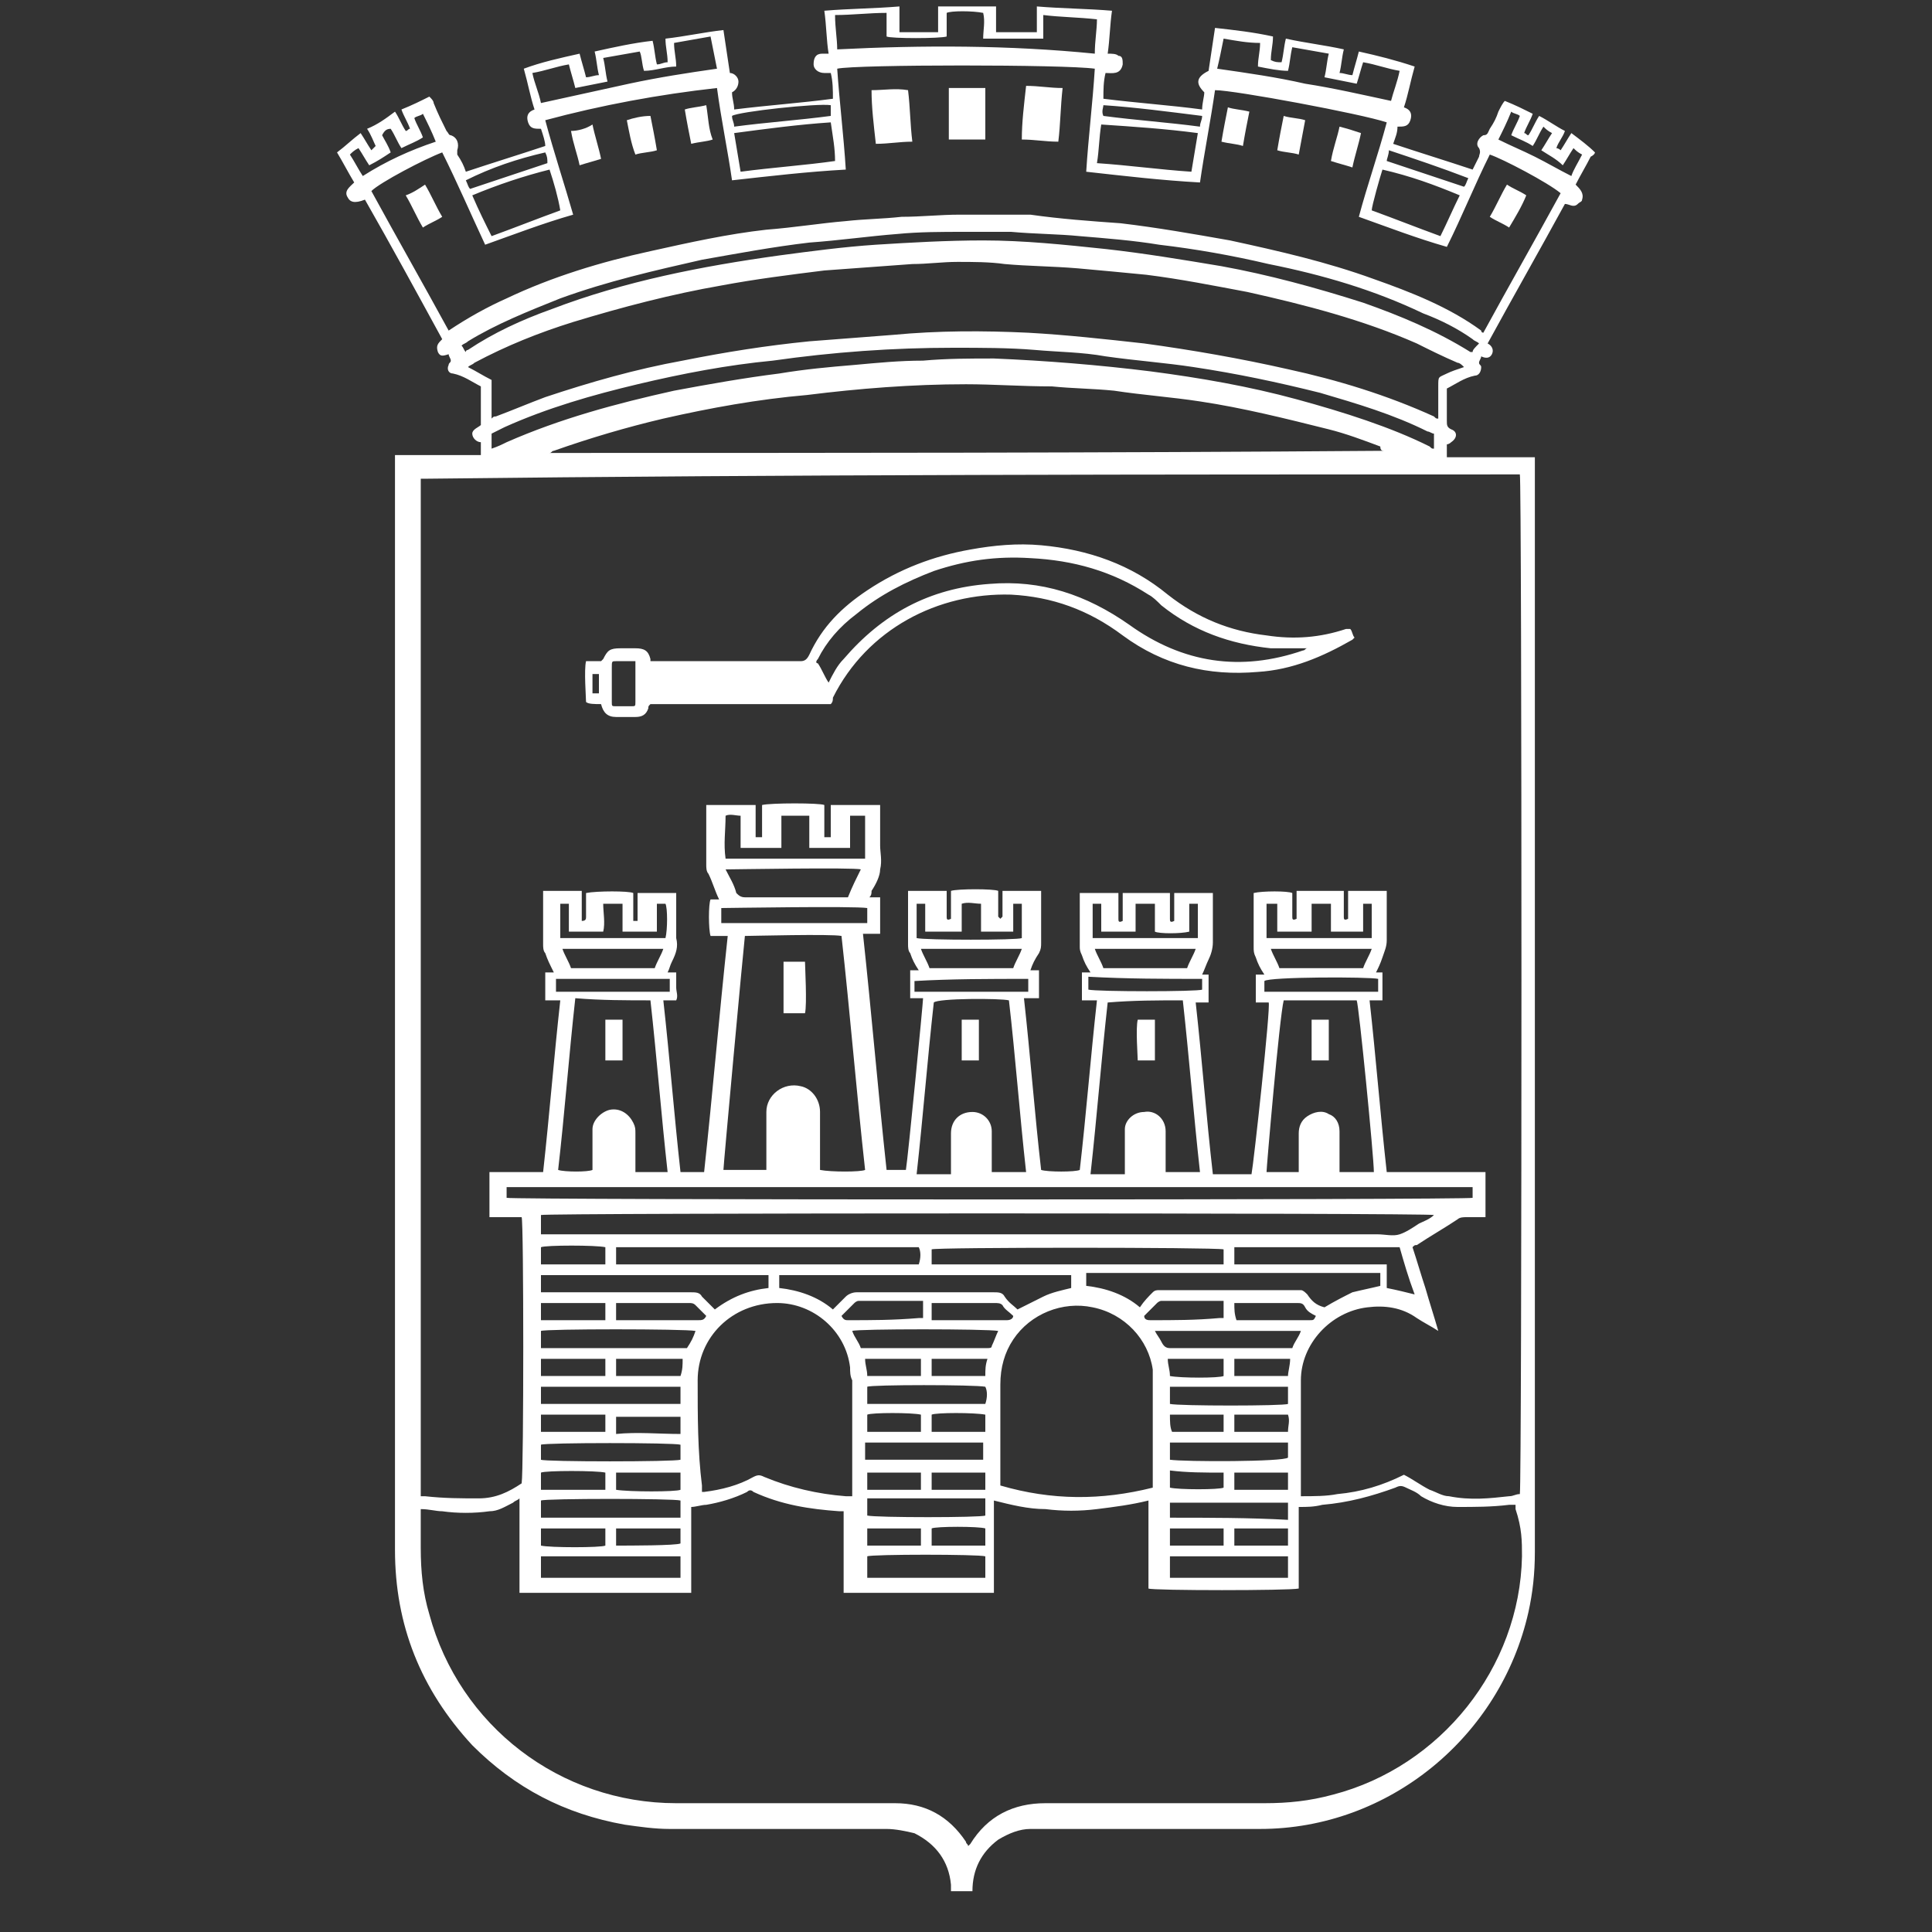 <?xml version="1.0" encoding="utf-8"?>
<!-- Generator: Adobe Illustrator 22.1.0, SVG Export Plug-In . SVG Version: 6.00 Build 0)  -->
<svg version="1.1" id="Layer_1" xmlns="http://www.w3.org/2000/svg" xmlns:xlink="http://www.w3.org/1999/xlink" x="0px" y="0px"
	 viewBox="0 0 90 90" style="enable-background:new 0 0 90 90;" xml:space="preserve">
<rect x="0" y="0" width="90" height="90" fill="#333333" stroke="none"/>
<style type="text/css">
	.st0{fill:#FFFFFF;}
</style>
<g>
	<path class="st0" d="M74.3,7.1c-0.3-0.3-0.7-0.6-1.1-0.9C73,6.5,72.9,6.7,72.7,7c-0.1-0.1-0.2-0.1-0.2-0.1c0.1-0.3,0.3-0.5,0.4-0.8
		c-0.4-0.2-0.8-0.5-1.2-0.7c-0.2,0.3-0.3,0.6-0.5,0.9c-0.1,0-0.1-0.1-0.2-0.1c0.1-0.3,0.3-0.6,0.4-0.9c-0.4-0.2-0.8-0.4-1.3-0.6
		C70,4.8,69.9,5,69.8,5.2c-0.1,0.3-0.2,0.5-0.4,0.8c-0.1,0.2-0.1,0.3-0.3,0.3c-0.2,0.1-0.4,0.4-0.2,0.6c0.1,0.2,0,0.3,0,0.4
		c-0.1,0.2-0.2,0.4-0.3,0.6c-1.2-0.4-2.5-0.8-3.7-1.2c0.1-0.3,0.2-0.5,0.2-0.8c0.3,0,0.5,0,0.6-0.3c0.1-0.3,0-0.5-0.3-0.6
		c0.2-0.6,0.3-1.2,0.5-1.9c-0.9-0.3-1.7-0.5-2.6-0.7c-0.1,0.4-0.2,0.7-0.3,1.1c-0.2,0-0.4-0.1-0.6-0.1c0.1-0.4,0.1-0.7,0.2-1.1
		c-0.9-0.2-1.8-0.3-2.7-0.5c-0.1,0.4-0.1,0.7-0.2,1.1c-0.2,0-0.3,0-0.5-0.1c0-0.4,0.1-0.7,0.1-1.1c-0.9-0.2-1.8-0.3-2.7-0.4
		c-0.1,0.7-0.2,1.3-0.3,2c-0.6,0.3-0.6,0.6-0.2,1c0,0.2-0.1,0.5-0.1,0.8c-1.5-0.2-3-0.3-4.6-0.5c0-0.4,0-0.8,0.1-1.2
		c0.3,0,0.7,0.1,0.8-0.4c0-0.2,0-0.4-0.2-0.4c-0.1-0.1-0.3-0.1-0.5-0.1c0.1-0.7,0.1-1.3,0.2-2c-1.2-0.1-2.3-0.1-3.5-0.2
		c0,0.4,0,0.8,0,1.2c-0.6,0-1.2,0-1.9,0c0-0.4,0-0.8,0-1.2c-0.9,0-1.8,0-2.7,0c0,0.3,0,0.6,0,0.8c0,0.1,0,0.2,0,0.4
		c-0.6,0-1.2,0-1.8,0c0-0.4,0-0.8,0-1.2c-1.2,0.1-2.3,0.1-3.5,0.2c0.1,0.7,0.1,1.4,0.2,2c-0.1,0-0.2,0-0.3,0c-0.3,0-0.4,0.2-0.4,0.5
		c0,0.2,0.2,0.4,0.5,0.4c0.1,0,0.2,0,0.3,0c0.1,0.4,0.1,0.8,0.1,1.2c-1.5,0.2-3,0.3-4.6,0.5c0-0.3-0.1-0.5-0.1-0.8
		c0.2-0.1,0.3-0.3,0.3-0.5c0-0.2-0.2-0.4-0.4-0.4c-0.1-0.7-0.2-1.3-0.3-2c-0.9,0.1-1.8,0.3-2.7,0.4c0,0.4,0.1,0.7,0.1,1.1
		c-0.2,0-0.3,0.1-0.5,0.1c-0.1-0.4-0.1-0.7-0.2-1.1c-0.9,0.1-1.8,0.3-2.7,0.5c0.1,0.4,0.1,0.7,0.2,1.1c-0.2,0-0.4,0.1-0.6,0.1
		c-0.1-0.4-0.2-0.7-0.3-1.1c-0.9,0.2-1.8,0.4-2.6,0.7c0.2,0.7,0.3,1.3,0.5,1.9c-0.3,0.1-0.4,0.3-0.3,0.6c0.1,0.3,0.3,0.3,0.6,0.3
		c0.1,0.3,0.2,0.6,0.2,0.8c-1.2,0.4-2.5,0.8-3.7,1.2c-0.1-0.3-0.2-0.5-0.4-0.8c0,0,0-0.1,0-0.2c0.1-0.3,0-0.6-0.3-0.7
		c-0.1,0-0.1-0.1-0.2-0.2c-0.2-0.4-0.4-0.8-0.6-1.3c0-0.1-0.1-0.2-0.2-0.3c-0.4,0.2-0.8,0.4-1.3,0.6c0.1,0.3,0.3,0.6,0.4,0.9
		c-0.1,0-0.1,0.1-0.2,0.1c-0.2-0.3-0.3-0.6-0.5-0.9C18,5.5,17.6,5.8,17.1,6c0.2,0.3,0.3,0.6,0.4,0.8c-0.1,0.1-0.1,0.1-0.2,0.2
		c-0.2-0.3-0.3-0.5-0.5-0.8c-0.4,0.3-0.7,0.6-1.1,0.9C16,7.6,16.2,8,16.5,8.5c-0.2,0.2-0.5,0.4-0.3,0.7c0.1,0.2,0.3,0.3,0.8,0.1
		c1.2,2.1,2.4,4.3,3.6,6.5c-0.2,0.2-0.3,0.3-0.2,0.6c0.1,0.2,0.2,0.2,0.5,0.1c0,0.1,0.1,0.2,0.1,0.3c0,0.1-0.1,0.1-0.1,0.2
		c-0.1,0.2,0,0.4,0.2,0.4c0.5,0.1,0.9,0.4,1.3,0.6c0,0.6,0,1.2,0,1.8c-0.1,0.1-0.4,0.2-0.4,0.4c0,0.2,0.2,0.4,0.4,0.4
		c0,0.2,0,0.4,0,0.6c-0.3,0-0.5,0-0.8,0c-0.3,0-0.5,0-0.8,0c-0.3,0-0.5,0-0.8,0c-0.3,0-0.5,0-0.8,0c-0.3,0-0.5,0-0.8,0
		c0,0.2,0,0.3,0,0.4c0,10.2,0,20.4,0,30.5c0,6.7,0,13.4,0,20.1c0,3.5,1.2,6.5,3.6,9.1c2,2,4.3,3.2,7.1,3.7c0.7,0.1,1.4,0.2,2.1,0.2
		c3.4,0,6.8,0,10.1,0c0.4,0,0.9,0.1,1.3,0.2c1,0.5,1.6,1.3,1.7,2.4c0,0.1,0,0.2,0,0.3c0.3,0,0.6,0,1,0c0-1,0.4-1.8,1.2-2.4
		c0.5-0.3,1-0.5,1.5-0.5c0.1,0,0.2,0,0.4,0c3.4,0,6.9,0,10.3,0c6,0,11.2-4.3,12.5-10.1c0.2-0.9,0.3-1.8,0.3-2.8
		c0-16.9,0-33.8,0-50.7c0-0.1,0-0.2,0-0.3c-1.4,0-2.7,0-4.1,0c0-0.2,0-0.4,0-0.6c0,0,0.1,0,0.2-0.1c0.3-0.2,0.3-0.5,0-0.6
		c-0.2-0.1-0.2-0.2-0.2-0.4c0-0.5,0-1,0-1.5c0.4-0.2,0.8-0.5,1.3-0.6c0.2,0,0.3-0.2,0.3-0.4c0-0.1-0.1-0.1-0.1-0.2
		c0-0.1,0.1-0.2,0.1-0.3c0.2,0.1,0.4,0.1,0.5-0.1c0.1-0.2,0-0.4-0.2-0.5c1.2-2.2,2.4-4.3,3.6-6.5c0.2,0,0.4,0.2,0.6,0
		c0.1-0.1,0.2-0.1,0.2-0.2c0.1-0.3-0.1-0.5-0.3-0.7c0.2-0.4,0.5-0.9,0.7-1.3C74.3,7.2,74.3,7.1,74.3,7.1z M68.4,8.3
		c-0.1,0.2-0.1,0.3-0.2,0.4c-1.2-0.4-2.4-0.8-3.6-1.2c0-0.1,0.1-0.3,0.1-0.5C65.9,7.4,67.1,7.8,68.4,8.3z M68,9.1
		c-0.3,0.6-0.6,1.3-0.9,1.9c-1.1-0.4-2.1-0.8-3.2-1.2c0-0.2,0.4-1.6,0.5-1.9C65.7,8.2,66.8,8.6,68,9.1z M57,1.8
		c0.6,0.1,1.1,0.2,1.7,0.2c0,0.4-0.1,0.7-0.1,1.1c0.5,0.1,1,0.2,1.4,0.2c0.1-0.4,0.1-0.7,0.2-1.1c0.6,0.1,1.1,0.2,1.7,0.3
		c-0.1,0.4-0.1,0.7-0.2,1.1c0.5,0.1,1,0.2,1.5,0.3c0.1-0.3,0.2-0.7,0.3-1c0.6,0.1,1.1,0.3,1.7,0.4c-0.1,0.5-0.3,1-0.4,1.4
		c-1.4-0.3-2.7-0.6-4-0.8c-1.3-0.3-2.7-0.5-4.1-0.7C56.8,2.8,56.9,2.3,57,1.8z M51.4,4.9c1.5,0.1,3,0.3,4.6,0.5
		c0,0.2-0.1,0.3-0.1,0.5c-1.5-0.2-3-0.3-4.5-0.5C51.3,5.2,51.4,5,51.4,4.9z M55.8,6.2c-0.1,0.6-0.2,1.2-0.3,1.8
		c-1.5-0.1-2.9-0.3-4.4-0.4c0.1-0.6,0.1-1.2,0.2-1.8C52.8,5.9,54.3,6,55.8,6.2z M41.3,0.6c0,0.4,0,0.7,0,1.1c0.2,0.1,2.5,0.1,2.8,0
		c0-0.4,0-0.8,0-1.1c0.2-0.1,1.2-0.1,1.7,0c0.1,0.4,0,0.8,0,1.2c0.9,0,1.9,0,2.8,0c0-0.4,0-0.7,0-1.1c0.8,0.1,1.6,0.1,2.5,0.2
		c0,0.5-0.1,1-0.1,1.6C47,2.1,43,2.1,39,2.3c0-0.5-0.1-1-0.1-1.6C39.7,0.7,40.5,0.6,41.3,0.6z M38.9,7.5C37.5,7.7,36,7.8,34.5,8
		c-0.1-0.6-0.2-1.2-0.3-1.8c1.5-0.2,3-0.4,4.5-0.5C38.8,6.4,38.9,6.9,38.9,7.5z M38.7,4.9c0,0.1,0,0.2,0,0.2c0,0.1,0,0.2,0,0.3
		c-1.5,0.2-3,0.3-4.5,0.5c0-0.2-0.1-0.3-0.1-0.5C34.4,5.2,38.1,4.8,38.7,4.9z M25.2,4.8c-0.1-0.5-0.3-0.9-0.4-1.4
		c0.6-0.1,1.1-0.3,1.7-0.4c0.1,0.4,0.2,0.7,0.3,1.1c0.5-0.1,1-0.2,1.5-0.3c-0.1-0.4-0.1-0.7-0.2-1.1c0.6-0.1,1.1-0.2,1.7-0.3
		C29.9,2.6,29.9,3,30,3.3c0.5,0,1-0.2,1.5-0.2c0-0.4-0.1-0.7-0.1-1.1c0.6-0.1,1.1-0.2,1.7-0.3c0.1,0.5,0.2,1,0.3,1.5
		c-1.4,0.2-2.7,0.4-4.1,0.7C27.9,4.2,26.6,4.5,25.2,4.8z M25.4,7.1c0.1,0.2,0.1,0.3,0.1,0.5c-1.2,0.4-2.4,0.8-3.6,1.2
		c-0.1-0.1-0.1-0.2-0.2-0.4C22.9,7.8,24.1,7.4,25.4,7.1z M25.6,7.9c0.2,0.6,0.4,1.3,0.5,1.9c-1.1,0.4-2.1,0.8-3.2,1.2
		c-0.3-0.6-0.6-1.2-0.9-1.9C23.2,8.6,24.4,8.2,25.6,7.9z M16.9,8.2c-0.2-0.3-0.4-0.7-0.6-1c0.1-0.1,0.2-0.2,0.4-0.3
		c0.2,0.3,0.3,0.5,0.5,0.8c0.4-0.2,0.7-0.4,1-0.6c-0.1-0.3-0.3-0.6-0.4-0.8C17.9,6.1,18,6,18.2,6c0.2,0.3,0.3,0.6,0.5,0.9
		c0.4-0.2,0.7-0.3,1-0.5c-0.1-0.3-0.3-0.6-0.4-0.9c0.1-0.1,0.3-0.1,0.4-0.2c0.2,0.4,0.4,0.8,0.6,1.3C19.1,7,18,7.5,16.9,8.2z
		 M70.9,72.5c-0.1,5.2-3.8,9.8-8.8,11.1C61,83.9,60,84,58.9,84c-3.4,0-6.8,0-10.2,0c-1.5,0-2.7,0.6-3.5,1.9c0,0,0,0-0.1,0.1
		c0-0.1-0.1-0.1-0.1-0.2c-0.8-1.2-1.9-1.8-3.3-1.8c-3.4,0-6.8,0-10.2,0c-5.4,0-10.1-3.6-11.5-8.8c-0.3-1-0.4-2-0.4-3.1
		c0-0.5,0-1.1,0-1.6c0-0.1,0-0.1,0-0.2c0.4,0,0.7,0.1,1,0.1c0.7,0.1,1.5,0.1,2.2,0c0.4,0,0.7-0.2,1.1-0.4c0.1-0.1,0.2-0.1,0.3-0.2
		c0,1.5,0,2.9,0,4.4c2.7,0,5.4,0,8,0c0-1.3,0-2.6,0-4c0.2,0,0.5-0.1,0.7-0.1c0.6-0.1,1.3-0.3,1.9-0.6c0.1-0.1,0.2-0.1,0.3,0
		c1.3,0.6,2.6,0.8,4,0.9c0.1,0,0.1,0,0.2,0c0,1.3,0,2.5,0,3.8c2.3,0,4.6,0,7,0c0-1.4,0-2.8,0-4.3c0.8,0.2,1.6,0.4,2.4,0.4
		c0.8,0.1,1.6,0.1,2.4,0c0.8-0.1,1.6-0.2,2.4-0.4c0,0.4,0,0.7,0,1.1c0,0.3,0,0.7,0,1c0,0.3,0,0.7,0,1c0,0.3,0,0.7,0,1
		c0.2,0.1,6.6,0.1,7,0c0-1.2,0-2.5,0-3.8c0.4,0,0.7,0,1.1-0.1c1.2-0.1,2.3-0.4,3.4-0.8c0.2-0.1,0.3-0.1,0.5,0
		c0.2,0.1,0.5,0.2,0.7,0.4c0.5,0.3,1.1,0.5,1.7,0.5c0.8,0,1.6,0,2.4-0.1c0.1,0,0.2,0,0.3,0c0,0.1,0,0.1,0,0.2
		C70.9,71.2,70.9,71.8,70.9,72.5z M28.1,43.4c0.1-0.4,0-0.9,0-1.3c0.3,0,0.6,0,0.9,0c0,0.5,0,0.9,0,1.3c0.5,0,1,0,1.6,0
		c0-0.4,0-0.9,0-1.3c0.2,0,0.3,0,0.4,0c0.1,0.2,0.1,1.2,0,1.6c-1.6,0-3.2,0-4.9,0c0-0.5,0-1.1,0-1.6c0.1,0,0.3,0,0.4,0
		c0,0.4,0,0.9,0,1.3C27.1,43.4,27.6,43.4,28.1,43.4z M30.9,44.2c-0.1,0.3-0.3,0.6-0.4,0.9c-1.3,0-2.6,0-3.9,0
		c-0.1-0.3-0.3-0.6-0.4-0.9C27.8,44.2,29.4,44.2,30.9,44.2z M31.2,45.6c0,0.2,0,0.4,0,0.6c-1.8,0-3.5,0-5.3,0c0-0.2,0-0.4,0-0.6
		C27.7,45.6,29.5,45.6,31.2,45.6z M30.3,46.6c0.3,2.7,0.5,5.3,0.8,8c-0.5,0-1,0-1.5,0c0-0.1,0-0.2,0-0.3c0-0.5,0-1,0-1.5
		c0-0.2,0-0.3-0.1-0.5c-0.2-0.4-0.6-0.7-1.1-0.6c-0.4,0.1-0.8,0.5-0.8,0.9c0,0.5,0,1.1,0,1.6c0,0.1,0,0.2,0,0.3
		c-0.2,0.1-1.3,0.1-1.6,0c0.3-2.6,0.5-5.3,0.8-8C28,46.6,29.2,46.6,30.3,46.6z M68.6,55.3c0,0.1,0,0.2,0,0.3c0,0.1,0,0.2,0,0.2
		c-0.2,0.1-44.6,0.1-45,0c0-0.2,0-0.4,0-0.5C38.6,55.3,53.6,55.3,68.6,55.3z M33.8,38c0.2-0.1,0.5,0,0.7,0c0,0.5,0,1,0,1.5
		c0.6,0,1.2,0,1.9,0c0-0.5,0-1,0-1.5c0.4,0,0.9,0,1.3,0c0,0.5,0,1,0,1.5c0.6,0,1.2,0,1.9,0c0-0.5,0-1,0-1.5c0.3,0,0.5,0,0.7,0
		c0,0.7,0,1.3,0,2c-2.2,0-4.3,0-6.5,0C33.7,39.3,33.8,38.7,33.8,38z M40.1,40.5c-0.2,0.4-0.4,0.8-0.6,1.3c-0.1,0-0.2,0-0.2,0
		c-1.5,0-3.1,0-4.6,0c-0.2,0-0.3-0.1-0.4-0.2c-0.1-0.4-0.3-0.7-0.5-1.1C34.1,40.5,39.8,40.4,40.1,40.5z M40.4,42.3
		c0,0.2,0,0.5,0,0.7c-2.3,0-4.5,0-6.8,0c0-0.2,0-0.5,0-0.7C33.8,42.3,39.8,42.2,40.4,42.3z M39.2,43.6c0.4,3.6,0.7,7.3,1.1,10.9
		c-0.2,0.1-1.6,0.1-2.1,0c0-0.1,0-0.2,0-0.3c0-0.8,0-1.6,0-2.4c0-0.6-0.4-1.1-0.9-1.2c-0.8-0.2-1.6,0.4-1.6,1.2c0,0.8,0,1.6,0,2.4
		c0,0.1,0,0.2,0,0.3c-0.7,0-1.3,0-2,0c0-0.2,0.9-10,1-10.9C35,43.6,38.7,43.5,39.2,43.6z M44.8,43.4c0-0.4,0-0.9,0-1.3
		c0.3-0.1,0.6,0,0.9,0c0,0.5,0,0.9,0,1.3c0.5,0,1,0,1.5,0c0-0.4,0-0.9,0-1.3c0.1,0,0.3,0,0.4,0c0,0.3,0,0.5,0,0.8c0,0.3,0,0.5,0,0.8
		c-0.2,0.1-4.5,0.1-4.9,0c0-0.5,0-1.1,0-1.6c0.1,0,0.3,0,0.4,0c0,0.4,0,0.9,0,1.3C43.8,43.4,44.2,43.4,44.8,43.4z M47.6,44.2
		c-0.1,0.3-0.3,0.6-0.4,0.9c-1.3,0-2.6,0-3.9,0c-0.1-0.3-0.3-0.6-0.4-0.9C44.5,44.2,46,44.2,47.6,44.2z M47.9,45.6
		c0,0.2,0,0.4,0,0.6c-1.8,0-3.5,0-5.3,0c0-0.1,0-0.2,0-0.3c0-0.1,0-0.1,0-0.2C44.3,45.6,46.1,45.6,47.9,45.6z M47,46.6
		c0.3,2.6,0.5,5.3,0.8,8c-0.5,0-1,0-1.6,0c0-0.1,0-0.2,0-0.2c0-0.6,0-1.1,0-1.7c0-0.5-0.4-0.9-0.9-0.9c-0.6,0-1,0.4-1,1
		c0,0.5,0,1.1,0,1.6c0,0.1,0,0.2,0,0.3c-0.5,0-1,0-1.6,0c0.3-2.7,0.5-5.3,0.8-8C43.7,46.5,46.6,46.5,47,46.6z M52.9,43.4
		c0-0.5,0-0.9,0-1.3c0.3,0,0.6,0,0.9,0c0,0.4,0,0.9,0,1.3c0.2,0.1,1.2,0.1,1.6,0c0-0.4,0-0.9,0-1.3c0.2,0,0.3,0,0.4,0
		c0,0.5,0,1.1,0,1.6c-1.6,0-3.2,0-4.9,0c0-0.5,0-1.1,0-1.6c0.1,0,0.3,0,0.4,0c0,0.5,0,0.9,0,1.3C51.9,43.4,52.4,43.4,52.9,43.4z
		 M55.7,44.2c-0.1,0.3-0.3,0.6-0.4,0.9c-1.3,0-2.6,0-3.9,0c-0.1-0.3-0.3-0.6-0.4-0.9C52.6,44.2,54.1,44.2,55.7,44.2z M56,45.6
		c0,0.2,0,0.4,0,0.5c-0.2,0.1-4.9,0.1-5.3,0c0-0.2,0-0.4,0-0.6C52.5,45.6,54.3,45.6,56,45.6z M55.1,46.6c0.3,2.7,0.5,5.3,0.8,8
		c-0.5,0-1,0-1.6,0c0-0.1,0-0.2,0-0.3c0-0.5,0-1.1,0-1.6c0-0.6-0.5-1-1-0.9c-0.5,0-0.9,0.4-0.9,0.8c0,0.3,0,0.6,0,0.9
		c0,0.4,0,0.8,0,1.2c-0.5,0-1,0-1.6,0c0.3-2.7,0.5-5.3,0.8-8C52.8,46.6,53.9,46.6,55.1,46.6z M61.1,43.4c0-0.4,0-0.9,0-1.3
		c0.3,0,0.6,0,0.9,0c0,0.4,0,0.9,0,1.3c0.5,0,1,0,1.5,0c0-0.4,0-0.9,0-1.3c0.2,0,0.3,0,0.4,0c0,0.5,0,1.1,0,1.6c-1.6,0-3.2,0-4.9,0
		c0-0.6,0-1.1,0-1.6c0.1,0,0.1,0,0.2,0c0.1,0,0.1,0,0.3,0c0,0.5,0,0.9,0,1.3C60.1,43.4,60.5,43.4,61.1,43.4z M63.9,44.2
		c-0.1,0.3-0.3,0.6-0.4,0.9c-1.3,0-2.6,0-3.9,0c-0.1-0.3-0.3-0.6-0.4-0.9C60.8,44.2,62.3,44.2,63.9,44.2z M64.2,45.6
		c0,0.2,0,0.4,0,0.6c-1.8,0-3.5,0-5.3,0c0-0.2,0-0.4,0-0.5C59.1,45.5,63.8,45.5,64.2,45.6z M63.2,46.6c0.1,0.2,0.8,7.3,0.8,8
		c-0.1,0-0.1,0-0.2,0c-0.4,0-0.9,0-1.4,0c0-0.1,0-0.2,0-0.3c0-0.5,0-1.1,0-1.6c0-0.4-0.2-0.7-0.5-0.8c-0.3-0.2-0.7-0.1-1,0.1
		c-0.3,0.2-0.4,0.5-0.4,0.8c0,0.5,0,1,0,1.5c0,0.1,0,0.2,0,0.3c-0.5,0-1,0-1.5,0c0-0.2,0.6-7.2,0.8-8C60.9,46.6,62.1,46.6,63.2,46.6
		z M25.2,56.6c0.2-0.1,41.3-0.1,41.6,0c-0.2,0.2-0.5,0.3-0.7,0.4c-0.3,0.2-0.6,0.4-0.9,0.5c-0.3,0.1-0.7,0-1,0
		c-12.9,0-25.7,0-38.6,0c-0.1,0-0.3,0-0.4,0C25.2,57.2,25.2,56.9,25.2,56.6z M57.5,58.9c0-0.3,0-0.5,0-0.8c2.6,0,5.2,0,7.7,0
		c0.2,0.7,0.4,1.4,0.7,2.2c-0.4-0.1-0.8-0.2-1.3-0.3c0-0.4,0-0.7,0-1.1C62.2,58.9,59.9,58.9,57.5,58.9z M60,72.5c0,0.3,0,0.7,0,1
		c-1.8,0-3.6,0-5.5,0c0-0.3,0-0.7,0-1C56.3,72.5,58.1,72.5,60,72.5z M54.5,72c0-0.3,0-0.5,0-0.8c0.8,0,1.6,0,2.5,0
		c0,0.3,0,0.5,0,0.8C56.1,72,55.3,72,54.5,72z M57.5,72c0-0.3,0-0.5,0-0.8c0.8,0,1.7,0,2.5,0c0,0.3,0,0.5,0,0.8
		C59.2,72,58.3,72,57.5,72z M54.5,70.7c0-0.1,0-0.2,0-0.2c0-0.2,0-0.4,0-0.5c1.8,0,3.7,0,5.5,0c0,0.3,0,0.5,0,0.8
		C58.2,70.7,56.3,70.7,54.5,70.7z M57,64.1c-0.2,0.1-2,0.1-2.5,0c0-0.3-0.1-0.5-0.1-0.8c0.9,0,1.7,0,2.6,0C57,63.6,57,63.8,57,64.1z
		 M60,64.6c0,0.1,0,0.1,0,0.2c0,0.2,0,0.4,0,0.6c-0.2,0.1-5.1,0.1-5.5,0c0-0.3,0-0.5,0-0.8C56.3,64.6,58.1,64.6,60,64.6z M54.5,65.9
		c0.8,0,1.6,0,2.5,0c0,0.3,0,0.5,0,0.8c-0.8,0-1.6,0-2.4,0C54.5,66.5,54.5,66.2,54.5,65.9z M54.5,68c0-0.3,0-0.5,0-0.8
		c1.8,0,3.6,0,5.5,0c0,0.3,0,0.5,0,0.7C59.8,68.1,55.2,68.1,54.5,68z M60,68.6c0,0.3,0,0.5,0,0.8c-0.8,0-1.7,0-2.5,0
		c0-0.3,0-0.5,0-0.8C58.3,68.6,59.1,68.6,60,68.6z M57,68.6c0,0.3,0,0.5,0,0.7c-0.2,0.1-2.1,0.1-2.5,0c0-0.2,0-0.5,0-0.8
		C55.3,68.6,56.1,68.6,57,68.6z M57.5,66.7c0-0.3,0-0.5,0-0.8c0.8,0,1.7,0,2.5,0c0.1,0.3,0,0.5,0,0.8C59.2,66.7,58.3,66.7,57.5,66.7
		z M60,64.1c-0.8,0-1.7,0-2.5,0c0-0.3,0-0.5,0-0.8c0.9,0,1.7,0,2.6,0C60.1,63.6,60,63.9,60,64.1z M60,62.8c-1.8,0-3.6,0-5.5,0
		c-0.2,0-0.3-0.1-0.4-0.3c-0.1-0.2-0.2-0.3-0.3-0.5c2.3,0,4.5,0,6.8,0c-0.1,0.3-0.3,0.5-0.4,0.8C60.2,62.8,60.1,62.8,60,62.8z
		 M46.6,64.5c0-0.8,0.2-1.5,0.6-2.1c0.8-1.2,2.3-1.8,3.7-1.5c1.5,0.3,2.6,1.5,2.8,2.9c0,0.2,0,0.4,0,0.6c0,1.5,0,3.1,0,4.6
		c0,0.1,0,0.2,0,0.3c-2.4,0.6-4.7,0.6-7.1-0.1c0-0.1,0-0.2,0-0.3C46.6,67.4,46.6,65.9,46.6,64.5z M45.8,68c-1.8,0-3.6,0-5.5,0
		c0-0.3,0-0.5,0-0.8c1.8,0,3.6,0,5.5,0C45.8,67.5,45.8,67.8,45.8,68z M45.9,68.6c0,0.3,0,0.5,0,0.8c-0.8,0-1.6,0-2.5,0
		c0-0.3,0-0.5,0-0.8C44.2,68.6,45,68.6,45.9,68.6z M42.9,69.4c-0.8,0-1.7,0-2.5,0c0-0.3,0-0.5,0-0.8c0.8,0,1.6,0,2.5,0
		C42.9,68.8,42.9,69.1,42.9,69.4z M42.9,66.7c-0.8,0-1.6,0-2.5,0c0-0.3,0-0.5,0-0.8c0.2-0.1,2.1-0.1,2.5,0
		C42.9,66.2,42.9,66.5,42.9,66.7z M40.4,65.4c0-0.3,0-0.5,0-0.8c0.2-0.1,5-0.1,5.5,0c0.1,0.2,0.1,0.5,0,0.8
		C44,65.4,42.2,65.4,40.4,65.4z M42.9,64.1c-0.8,0-1.7,0-2.5,0c0-0.3-0.1-0.5-0.1-0.8c0.9,0,1.7,0,2.6,0
		C42.9,63.6,42.9,63.8,42.9,64.1z M40.4,73c0-0.2,0-0.3,0-0.5c0.2-0.1,5.2-0.1,5.5,0c0,0.3,0,0.6,0,1c-1.8,0-3.6,0-5.5,0
		C40.4,73.3,40.4,73.2,40.4,73z M40.4,72c0-0.3,0-0.5,0-0.8c0.8,0,1.6,0,2.5,0c0,0.3,0,0.5,0,0.8C42,72,41.2,72,40.4,72z M43.4,72
		c0-0.3,0-0.5,0-0.8c0.2-0.1,2.2-0.1,2.5,0c0,0.2,0,0.5,0,0.8C45,72,44.2,72,43.4,72z M40.4,70.6c0-0.3,0-0.5,0-0.8
		c1.8,0,3.6,0,5.5,0c0,0.1,0,0.2,0,0.4c0,0.1,0,0.2,0,0.4C45.7,70.7,40.8,70.7,40.4,70.6z M45.9,66.7c-0.8,0-1.6,0-2.5,0
		c0-0.3,0-0.5,0-0.8c0.2-0.1,2-0.1,2.5,0C45.9,66.2,45.9,66.5,45.9,66.7z M45.9,64.1c-0.8,0-1.7,0-2.5,0c0-0.3,0-0.5,0-0.8
		c0.9,0,1.7,0,2.6,0C45.9,63.6,45.9,63.8,45.9,64.1z M45.9,62.8c-1.8,0-3.6,0-5.5,0c-0.1,0-0.2,0-0.3,0c-0.1-0.3-0.3-0.5-0.4-0.8
		c0.2-0.1,6.3-0.1,6.8,0c-0.1,0.2-0.2,0.5-0.3,0.7c0,0.1-0.1,0.1-0.2,0.1C46,62.8,45.9,62.8,45.9,62.8z M35.8,59.4
		c0,0.2,0,0.4,0,0.6c-0.9,0.1-1.7,0.4-2.5,1c-0.2-0.2-0.4-0.4-0.6-0.6c-0.1-0.2-0.3-0.2-0.5-0.2c-2.2,0-4.4,0-6.6,0
		c-0.1,0-0.2,0-0.4,0c0-0.2,0-0.3,0-0.4c0-0.1,0-0.3,0-0.4C25.4,59.4,35.5,59.4,35.8,59.4z M25.2,58.9c0-0.3,0-0.5,0-0.8
		c0.2-0.1,2.6-0.1,3,0c0,0.3,0,0.5,0,0.8C27.2,58.9,26.2,58.9,25.2,58.9z M49.9,59.4c0,0.2,0,0.4,0,0.6c-0.4,0.1-0.9,0.2-1.3,0.4
		c-0.4,0.2-0.8,0.4-1.2,0.6c-0.2-0.2-0.4-0.3-0.6-0.6c-0.1-0.2-0.3-0.2-0.5-0.2c-2.1,0-4.3,0-6.4,0c-0.2,0-0.4,0.1-0.5,0.2
		c-0.2,0.2-0.4,0.4-0.6,0.6c-0.7-0.6-1.6-0.9-2.5-1c0-0.2,0-0.4,0-0.6C40.8,59.4,45.4,59.4,49.9,59.4z M43.4,58.9c0-0.2,0-0.5,0-0.7
		c0.2-0.1,13.1-0.1,13.6,0c0,0.3,0,0.5,0,0.7C56.8,58.9,44,58.9,43.4,58.9z M42.8,58.9c-4.7,0-9.4,0-14.1,0c0-0.3,0-0.5,0-0.8
		c4.7,0,9.4,0,14.1,0C42.9,58.3,42.9,58.6,42.8,58.9z M28.2,60.7c0,0.3,0,0.5,0,0.8c-1,0-2,0-3,0c0-0.3,0-0.5,0-0.8
		C26.2,60.7,27.2,60.7,28.2,60.7z M25.2,68.6c0.2-0.1,2.6-0.1,3,0c0,0.2,0,0.5,0,0.8c-1,0-2,0-3,0C25.2,69.1,25.2,68.8,25.2,68.6z
		 M31.7,67.3c0,0.2,0,0.5,0,0.7c-0.3,0.1-6.3,0.1-6.5,0c0-0.2,0-0.5,0-0.7C25.4,67.2,31.4,67.2,31.7,67.3z M25.2,66.7
		c0-0.3,0-0.5,0-0.8c1,0,2,0,3,0c0,0.3,0,0.5,0,0.8C27.2,66.7,26.2,66.7,25.2,66.7z M28.7,66.8c0-0.3,0-0.5,0-0.8c1,0,2,0,3,0
		c0,0.3,0,0.5,0,0.8C30.7,66.8,29.7,66.7,28.7,66.8z M31.7,68.6c0,0.3,0,0.5,0,0.8c-0.2,0.1-2.4,0.1-3,0c0-0.3,0-0.5,0-0.8
		C29.7,68.6,30.7,68.6,31.7,68.6z M25.2,71.2c1,0,2,0,3,0c0,0.3,0,0.5,0,0.8c-0.2,0.1-2.6,0.1-3,0C25.2,71.7,25.2,71.5,25.2,71.2z
		 M25.2,72.5c2.2,0,4.3,0,6.5,0c0,0.3,0,0.7,0,1c-2.2,0-4.3,0-6.5,0C25.2,73.2,25.2,72.8,25.2,72.5z M28.7,72c0-0.3,0-0.5,0-0.8
		c1,0,2,0,3,0c0,0.2,0,0.5,0,0.7C31.5,72,29.3,72,28.7,72z M25.2,70.7c0-0.3,0-0.5,0-0.8c0.2-0.1,6.2-0.1,6.5,0c0,0.2,0,0.5,0,0.8
		C29.6,70.7,27.4,70.7,25.2,70.7z M25.2,65.4c0-0.3,0-0.5,0-0.8c2.2,0,4.3,0,6.5,0c0,0.3,0,0.5,0,0.8C29.6,65.4,27.4,65.4,25.2,65.4
		z M25.2,64.1c0-0.3,0-0.5,0-0.8c1,0,2,0,3,0c0,0.3,0,0.5,0,0.8C27.2,64.1,26.2,64.1,25.2,64.1z M31.7,64.1c-1,0-2,0-3,0
		c0-0.3,0-0.5,0-0.8c1,0,2.1,0,3.1,0C31.8,63.6,31.8,63.8,31.7,64.1z M25.2,62.8c0-0.3,0-0.5,0-0.8c0.2-0.1,6.7-0.1,7.2,0
		c-0.1,0.3-0.2,0.5-0.4,0.8C29.8,62.8,27.5,62.8,25.2,62.8z M29.2,61.5c-0.2,0-0.3,0-0.5,0c0-0.3,0-0.5,0-0.8c0.1,0,0.1,0,0.2,0
		c1.1,0,2.2,0,3.2,0c0.1,0,0.2,0,0.3,0.1c0.2,0.2,0.3,0.3,0.5,0.5c-0.1,0.2-0.2,0.2-0.4,0.2C31.5,61.5,30.3,61.5,29.2,61.5z
		 M32.5,64.3c0-2,1.6-3.6,3.7-3.6c1.7,0,3.2,1.3,3.4,3c0,0.2,0,0.4,0.1,0.6c0,1.7,0,3.4,0,5.1c0,0.1,0,0.1,0,0.3c-0.1,0-0.2,0-0.3,0
		c-1.3-0.1-2.6-0.4-3.8-0.9c-0.2-0.1-0.3-0.1-0.5,0c-0.7,0.4-1.5,0.6-2.3,0.7c0,0-0.1,0-0.1,0c0-0.1,0-0.2,0-0.3
		C32.5,67.6,32.5,66,32.5,64.3z M39.5,61.5c-0.1,0-0.2,0-0.3-0.2c0.2-0.2,0.4-0.4,0.6-0.6c0,0,0.1-0.1,0.2-0.1c1,0,1.9,0,2.9,0
		c0,0,0,0,0.1,0c0,0.2,0,0.5,0,0.8c-0.1,0-0.1,0-0.2,0C41.6,61.5,40.6,61.5,39.5,61.5z M43.5,61.5c0,0-0.1,0-0.1,0
		c0-0.3,0-0.5,0-0.8c0.1,0,0.2,0,0.3,0c0.9,0,1.7,0,2.6,0c0.2,0,0.3,0,0.4,0.1c0.1,0.2,0.3,0.3,0.5,0.5c0,0.1-0.1,0.2-0.3,0.2
		C45.7,61.5,44.6,61.5,43.5,61.5z M53.6,61.5c-0.1,0-0.3,0-0.3-0.2c0.2-0.2,0.4-0.4,0.6-0.6c0,0,0.1-0.1,0.2-0.1c0.9,0,1.9,0,2.8,0
		c0,0,0.1,0,0.1,0c0,0.3,0,0.5,0,0.8c-0.1,0-0.2,0-0.2,0C55.7,61.5,54.7,61.5,53.6,61.5z M57.6,61.5C57.5,61.5,57.5,61.5,57.6,61.5
		c-0.1-0.3-0.1-0.5-0.1-0.8c0.1,0,0.2,0,0.3,0c0.9,0,1.7,0,2.6,0c0.2,0,0.3,0,0.4,0.2c0.1,0.2,0.3,0.3,0.5,0.4
		c-0.1,0.2-0.1,0.2-0.3,0.2C59.8,61.5,58.7,61.5,57.6,61.5z M60.9,60.3c-0.1-0.1-0.2-0.2-0.3-0.2c-2.2,0-4.4,0-6.6,0
		c-0.1,0-0.2,0-0.3,0.1c-0.2,0.2-0.4,0.4-0.6,0.7c-0.7-0.6-1.6-0.9-2.5-1c0-0.2,0-0.4,0-0.6c4.5,0,9.1,0,13.7,0c0,0.2,0,0.4,0,0.6
		c-0.4,0.1-0.9,0.2-1.3,0.3c-0.4,0.2-0.8,0.4-1.3,0.7C61.3,60.8,61.1,60.6,60.9,60.3z M70.8,22.1c0.1,0.2,0.1,47,0,47.5
		c-0.2,0-0.3,0.1-0.5,0.1c-0.9,0.1-1.8,0.2-2.8,0c-0.3,0-0.6-0.2-0.9-0.3c-0.4-0.2-0.8-0.5-1.2-0.7c-1,0.5-2,0.8-3.1,0.9
		c-0.5,0.1-1.1,0.1-1.7,0.1c0-0.1,0-0.2,0-0.2c0-1.7,0-3.5,0-5.2c0-1.7,1.4-3.2,3.1-3.4c0.8-0.1,1.6,0,2.3,0.5
		c0.3,0.2,0.7,0.4,1,0.6c-0.2-0.7-0.4-1.3-0.6-2c-0.2-0.6-0.4-1.3-0.6-1.9c0.1-0.1,0.1-0.1,0.2-0.1c0.6-0.4,1.3-0.8,1.9-1.2
		c0.1-0.1,0.3-0.1,0.4-0.1c0.3,0,0.6,0,0.9,0c0-0.7,0-1.4,0-2.1c-1.5,0-3,0-4.6,0c-0.3-2.7-0.5-5.3-0.8-8c0.2,0,0.4,0,0.6,0
		c0-0.5,0-0.9,0-1.3c-0.1,0-0.2,0-0.3,0c0.1-0.2,0.2-0.4,0.3-0.7c0.1-0.3,0.2-0.5,0.2-0.8c0-0.7,0-1.3,0-2c0-0.1,0-0.2,0-0.3
		c-0.6,0-1.2,0-1.8,0c0,0.5,0,0.9,0,1.3c-0.2,0.1-0.2,0-0.2-0.1c0-0.3,0-0.6,0-0.9c0-0.1,0-0.2,0-0.3c-0.8,0-1.5,0-2.2,0
		c0,0.5,0,0.9,0,1.3c-0.2,0.1-0.2,0-0.2-0.1c0-0.3,0-0.5,0-0.8c0-0.1,0-0.2,0-0.3c-0.2-0.1-1.4-0.1-1.8,0c0,0.1,0,0.2,0,0.3
		c0,0.7,0,1.5,0,2.2c0,0.2,0,0.3,0.1,0.5c0.1,0.3,0.2,0.5,0.4,0.8c-0.1,0-0.2,0-0.4,0c0,0.4,0,0.9,0,1.3c0.2,0,0.4,0,0.6,0
		c0.1,0.2-0.7,7.5-0.8,8c-0.6,0-1.2,0-1.8,0c-0.3-2.6-0.5-5.3-0.8-8c0.2,0,0.4,0,0.6,0c0-0.5,0-0.9,0-1.3c-0.1,0-0.2,0-0.3,0
		c0.1-0.2,0.2-0.5,0.3-0.7c0.1-0.2,0.2-0.5,0.2-0.8c0-0.7,0-1.3,0-2c0-0.1,0-0.2,0-0.3c-0.6,0-1.2,0-1.8,0c0,0.4,0,0.9,0,1.3
		c-0.2,0.1-0.2,0-0.2-0.1c0-0.3,0-0.6,0-0.9c0-0.1,0-0.2,0-0.3c-0.7,0-1.5,0-2.2,0c0,0.5,0,0.9,0,1.3c-0.2,0.1-0.2,0-0.2-0.1
		c0-0.3,0-0.6,0-0.9c0-0.1,0-0.2,0-0.3c-0.6,0-1.2,0-1.8,0c0,0.1,0,0.1,0,0.2c0,0.8,0,1.6,0,2.3c0,0.1,0,0.2,0.1,0.4
		c0.1,0.3,0.2,0.5,0.4,0.8c-0.1,0-0.2,0-0.4,0c0,0.4,0,0.9,0,1.3c0.2,0,0.4,0,0.7,0c-0.3,2.7-0.5,5.3-0.8,7.9
		c-0.2,0.1-1.5,0.1-1.8,0c-0.3-2.6-0.5-5.3-0.8-8c0.2,0,0.4,0,0.7,0c0-0.4,0-0.9,0-1.3c-0.1,0-0.2,0-0.4,0c0.1-0.3,0.2-0.5,0.4-0.8
		c0.1-0.2,0.1-0.3,0.1-0.5c0-0.7,0-1.4,0-2.1c0-0.1,0-0.2,0-0.3c-0.6,0-1.2,0-1.8,0c0,0.1,0,0.3,0,0.4c0,0.3,0,0.5,0,0.8
		c0,0-0.1,0.1-0.1,0.1c0,0-0.1-0.1-0.1-0.1c0-0.2,0-0.4,0-0.6c0-0.2,0-0.4,0-0.6c-0.2-0.1-1.9-0.1-2.2,0c0,0.2,0,0.4,0,0.7
		c0,0.2,0,0.4,0,0.6c-0.2,0.1-0.2,0-0.2-0.1c0-0.3,0-0.6,0-0.8c0-0.1,0-0.2,0-0.4c-0.6,0-1.2,0-1.8,0c0,0.1,0,0.2,0,0.3
		c0,0.7,0,1.5,0,2.2c0,0.1,0,0.3,0.1,0.4c0.1,0.3,0.2,0.5,0.4,0.8c-0.1,0-0.2,0-0.4,0c0,0.4,0,0.9,0,1.3c0.2,0,0.4,0,0.6,0
		c0,0.2-0.7,7.4-0.8,8c-0.1,0-0.2,0-0.2,0c-0.2,0-0.4,0-0.7,0c-0.4-3.7-0.7-7.3-1.1-11c0.3,0,0.6,0,0.8,0c0-0.6,0-1.2,0-1.7
		c-0.1,0-0.3,0-0.5,0c0.1-0.1,0.1-0.2,0.1-0.3c0.2-0.3,0.4-0.7,0.4-1c0.1-0.4,0-0.8,0-1.1c0-0.5,0-1,0-1.6c0-0.1,0-0.2,0-0.3
		c-0.8,0-1.5,0-2.3,0c0,0.5,0,1,0,1.5c-0.1,0-0.2,0-0.3,0c0-0.5,0-1,0-1.5c-0.2-0.1-2.5-0.1-2.9,0c0,0.5,0,1,0,1.5
		c-0.1,0-0.2,0-0.3,0c0-0.5,0-1,0-1.5c-0.8,0-1.5,0-2.3,0c0,0.1,0,0.2,0,0.3c0,0.8,0,1.7,0,2.5c0,0.1,0,0.3,0.1,0.4
		c0.2,0.4,0.3,0.8,0.5,1.2c-0.2,0-0.3,0-0.4,0c-0.1,0.2-0.1,1.4,0,1.7c0.3,0,0.5,0,0.8,0c-0.4,3.7-0.7,7.3-1.1,11
		c-0.2,0-0.4,0-0.5,0c-0.2,0-0.4,0-0.6,0c-0.3-2.7-0.5-5.3-0.8-8c0.2,0,0.4,0,0.6,0c0.1-0.2,0-0.4,0-0.6c0-0.2,0-0.4,0-0.7
		c-0.1,0-0.2,0-0.4,0c0.1-0.2,0.1-0.3,0.2-0.5c0.2-0.4,0.3-0.7,0.2-1.1c0-0.6,0-1.2,0-1.8c0-0.1,0-0.2,0-0.3c-0.6,0-1.2,0-1.8,0
		c0,0.4,0,0.9,0,1.3c-0.1,0-0.1,0-0.2,0c0-0.4,0-0.9,0-1.3c-0.2-0.1-1.7-0.1-2.2,0c0,0.1,0,0.2,0,0.2c0,0.3,0,0.6,0,0.9
		c0,0.1,0,0.2-0.2,0.2c0-0.2,0-0.4,0-0.7c0-0.2,0-0.4,0-0.7c-0.6,0-1.2,0-1.8,0c0,0.1,0,0.1,0,0.2c0,0.8,0,1.5,0,2.3
		c0,0.1,0,0.3,0.1,0.4c0.1,0.3,0.2,0.5,0.4,0.9c-0.1,0-0.2,0-0.4,0c0,0.2,0,0.4,0,0.6c0,0.2,0,0.4,0,0.7c0.2,0,0.4,0,0.7,0
		c-0.3,2.7-0.5,5.3-0.8,8c-0.9,0-1.7,0-2.5,0c0,0.7,0,1.4,0,2.1c0.5,0,1,0,1.5,0c0.1,0.2,0.1,11.8,0,12.4c-0.6,0.4-1.2,0.7-2,0.7
		c-0.8,0-1.6,0-2.5-0.1c-0.1,0-0.1,0-0.2,0c0-15.8,0-31.6,0-47.4l0,0l0,0c0.1,0,0.2,0,0.3,0C37,22.1,53.9,22.1,70.8,22.1z
		 M60.4,18.6c-2.2-0.6-4.5-1-6.8-1.3c-2.4-0.3-4.9-0.5-7.3-0.6c-1.1,0-2.2,0-3.3,0.1c-1.1,0-2.1,0.1-3.2,0.2
		c-1.2,0.1-2.3,0.2-3.5,0.4c-1.6,0.2-3.3,0.5-4.9,0.8c-2.7,0.6-5.3,1.3-7.8,2.4c-0.2,0.1-0.4,0.2-0.7,0.3c0-0.3,0-0.5,0-0.7
		c0.2-0.1,0.4-0.2,0.6-0.3c2-0.9,4.1-1.5,6.2-2c2.1-0.5,4.2-0.9,6.3-1.1c2.8-0.4,5.6-0.6,8.4-0.6c1.3,0,2.6,0,3.8,0.1
		c1.1,0.1,2.2,0.1,3.3,0.3c1.4,0.2,2.8,0.3,4.1,0.5c2,0.3,3.9,0.7,5.9,1.2c1.7,0.5,3.4,1,5,1.8c0.1,0,0.2,0.1,0.3,0.1
		c0,0.2,0,0.5,0,0.7c-0.1,0-0.1,0-0.2-0.1C64.8,19.9,62.6,19.2,60.4,18.6z M64.5,21C64.5,21.1,64.5,21.1,64.5,21
		c-13,0.1-25.9,0.1-38.9,0.1c0,0,0,0,0,0c0.1,0,0.1-0.1,0.2-0.1c1.7-0.6,3.4-1.1,5.1-1.5c2.2-0.5,4.4-0.9,6.7-1.1
		c2.4-0.3,4.9-0.5,7.4-0.5c1.3,0,2.6,0.1,4,0.1c1,0.1,1.9,0.1,2.9,0.2c1.3,0.2,2.7,0.3,4,0.5c2,0.3,4,0.8,6,1.3
		c0.8,0.2,1.6,0.5,2.4,0.8C64.3,21,64.4,21,64.5,21z M67.4,17.4C67,17.6,67,17.5,67,18c0,0.4,0,0.8,0,1.2c0,0.1,0,0.2,0,0.3
		c-0.1,0-0.1,0-0.2-0.1c-2.2-1-4.5-1.7-6.8-2.2c-2.2-0.5-4.5-0.9-6.7-1.2c-1.8-0.2-3.6-0.4-5.4-0.5c-2.1-0.1-4.2-0.1-6.3,0.1
		c-1.3,0.1-2.6,0.2-3.9,0.3c-2,0.2-3.9,0.5-5.9,0.9c-2.2,0.4-4.3,1-6.4,1.7c-0.8,0.3-1.5,0.6-2.3,0.9c-0.1,0-0.1,0-0.2,0.1
		c0-0.6,0-1.2,0-1.8c-0.4-0.2-0.7-0.4-1.1-0.6c0.1-0.1,0.2-0.1,0.3-0.2c1.5-0.8,3-1.4,4.6-1.9c2.3-0.7,4.6-1.3,6.9-1.7
		c1.6-0.3,3.2-0.5,4.8-0.7c1.4-0.1,2.7-0.2,4.1-0.3c0.7,0,1.4-0.1,2.1-0.1c0.7,0,1.5,0,2.2,0.1c1.1,0.1,2.2,0.1,3.4,0.2
		c1.1,0.1,2.2,0.2,3.2,0.3c1.6,0.2,3.1,0.5,4.7,0.8c2.7,0.6,5.4,1.3,7.9,2.4c0.6,0.3,1.2,0.6,1.9,0.9c0.1,0,0.2,0.1,0.3,0.2
		C67.9,17.2,67.6,17.3,67.4,17.4z M68.6,16.4c0,0-0.1,0-0.1,0c-1.6-1-3.3-1.7-5-2.3c-2.2-0.7-4.4-1.3-6.6-1.7
		c-1.8-0.3-3.6-0.6-5.4-0.8c-1.9-0.2-3.8-0.4-5.7-0.4c-1.7,0-3.4,0.1-5,0.2c-1.5,0.1-3,0.3-4.5,0.5c-3.6,0.5-7.2,1.2-10.6,2.5
		c-1.4,0.5-2.7,1.1-3.9,1.9c0,0-0.1,0-0.1,0.1c-0.1-0.1-0.1-0.2-0.2-0.3c0.1-0.1,0.2-0.1,0.3-0.2c1.3-0.8,2.8-1.4,4.3-2
		c2.2-0.8,4.4-1.3,6.6-1.8c1.7-0.3,3.3-0.6,5-0.8c1.4-0.1,2.8-0.3,4.1-0.4c1-0.1,2.1-0.1,3.1-0.1c0.7,0,1.5,0,2.2,0
		c1.1,0.1,2.2,0.1,3.2,0.2c1.2,0.1,2.5,0.2,3.7,0.4c1.7,0.2,3.4,0.5,5.1,0.9c2.5,0.5,4.9,1.2,7.2,2.3c0.8,0.3,1.6,0.7,2.3,1.2
		c0.1,0.1,0.2,0.1,0.3,0.2C68.7,16.2,68.6,16.3,68.6,16.4z M69.1,15.5c0,0-0.1,0-0.1-0.1c-1.5-1.1-3.3-1.8-5-2.4
		c-2.2-0.8-4.4-1.3-6.7-1.8c-1.7-0.3-3.4-0.6-5.1-0.8c-1.4-0.1-2.8-0.2-4.2-0.4C47,10,45.8,10,44.7,10c-0.9,0-1.8,0.1-2.7,0.1
		c-0.9,0.1-1.7,0.1-2.6,0.2c-1.2,0.1-2.4,0.3-3.7,0.4c-1.8,0.2-3.6,0.6-5.4,1c-2.3,0.5-4.6,1.2-6.7,2.2c-0.9,0.4-1.8,0.9-2.7,1.5
		c-1.2-2.2-2.4-4.3-3.6-6.5c0.4-0.4,2.5-1.5,3.3-1.8c0.7,1.4,1.3,2.8,2,4.3c1.4-0.5,2.7-1,4.1-1.4c-0.4-1.4-0.9-2.9-1.3-4.4
		c2.6-0.7,5.3-1.2,8-1.5c0.2,1.5,0.5,2.9,0.7,4.3c1.8-0.2,3.5-0.4,5.3-0.5c-0.1-1.6-0.3-3.2-0.4-4.7C39.9,3,49.6,3,51,3.2
		c-0.1,1.6-0.3,3.2-0.4,4.8c1.8,0.2,3.5,0.4,5.3,0.5c0.2-1.4,0.5-2.9,0.7-4.3c0.9,0,6.8,1.1,8,1.5c-0.4,1.5-0.9,2.9-1.3,4.4
		c1.4,0.5,2.7,1,4.1,1.4c0.7-1.4,1.3-2.9,2-4.3C70,7.4,72.1,8.5,72.7,9C71.5,11.2,70.3,13.3,69.1,15.5z M73.2,8.2
		c-0.6-0.3-1.1-0.6-1.7-0.9c-0.6-0.3-1.1-0.5-1.7-0.8c0.2-0.4,0.4-0.8,0.6-1.3c0.1,0.1,0.3,0.1,0.4,0.2c-0.1,0.3-0.3,0.6-0.4,0.9
		c0.4,0.2,0.7,0.3,1,0.5c0.2-0.3,0.3-0.6,0.5-0.9C72,6,72.1,6.1,72.3,6.2C72.1,6.5,72,6.7,71.8,7c0.3,0.2,0.7,0.4,1,0.7
		c0.2-0.3,0.3-0.5,0.5-0.8c0.1,0.1,0.2,0.2,0.4,0.3C73.5,7.6,73.3,7.9,73.2,8.2z"/>
	<path class="st0" d="M28,32.8c0.1,0.4,0.3,0.6,0.7,0.6c0.3,0,0.6,0,0.9,0c0.3,0,0.5-0.1,0.6-0.4c0-0.1,0-0.1,0.1-0.2
		c2.8,0,5.6,0,8.4,0c0.1-0.1,0.1-0.2,0.1-0.3c1.6-3.2,4.9-4.9,8.3-4.8c1.9,0.1,3.6,0.7,5.2,1.9c1.9,1.4,4,1.9,6.3,1.7
		c1.6-0.1,3-0.7,4.4-1.5c0,0,0.1-0.1,0.1-0.1c-0.1-0.1-0.1-0.3-0.2-0.4c-0.1,0-0.1,0-0.2,0c-1.2,0.4-2.4,0.5-3.7,0.3
		c-1.7-0.2-3.2-0.8-4.6-1.9c-1.7-1.4-3.7-2.1-5.9-2.3c-1.1-0.1-2.2,0-3.3,0.2c-1.7,0.3-3.3,0.9-4.8,1.9c-1.2,0.8-2.1,1.7-2.7,3
		c-0.1,0.2-0.2,0.3-0.4,0.3c-2.2,0-4.4,0-6.7,0c-0.1,0-0.2,0-0.3,0c0,0,0-0.1,0-0.1c-0.1-0.4-0.3-0.5-0.7-0.5c-0.2,0-0.4,0-0.7,0
		c-0.5,0-0.6,0.1-0.8,0.5c0,0,0,0-0.1,0.1c-0.2,0-0.5,0-0.7,0c-0.1,0.4,0,1.7,0,1.9C27.4,32.8,27.7,32.8,28,32.8z M38.1,30.7
		c0.4-0.8,1-1.5,1.8-2.1c1.1-0.9,2.3-1.5,3.6-2c1.5-0.5,2.9-0.7,4.5-0.6c2,0.1,3.8,0.6,5.5,1.7c0.2,0.1,0.4,0.3,0.6,0.5
		c1.5,1.2,3.2,1.8,5.1,2c0.5,0,1.1,0,1.6,0c0,0,0.1,0,0.1,0c-0.1,0-0.1,0.1-0.2,0.1c-2.9,1-5.6,0.6-8.1-1.2c-2-1.4-4.1-2.1-6.5-1.9
		c-2.8,0.2-5,1.4-6.8,3.5c-0.3,0.3-0.5,0.7-0.7,1.1c-0.2-0.3-0.3-0.6-0.5-0.9C38,30.9,38,30.8,38.1,30.7z M28.7,30.8
		c0.3,0,0.6,0,0.9,0c0,0.1,0,0.2,0,0.3c0,0.5,0,1.1,0,1.6c0,0.2,0,0.2-0.2,0.2c-0.2,0-0.5,0-0.7,0c-0.2,0-0.2,0-0.2-0.2
		c0-0.5,0-1.1,0-1.6C28.5,30.8,28.5,30.8,28.7,30.8z M27.6,31.4c0.1,0,0.2,0,0.3,0c0,0.3,0,0.6,0,0.9c-0.1,0-0.2,0-0.3,0
		C27.6,32,27.6,31.7,27.6,31.4z"/>
	<path class="st0" d="M44.2,4.1c0,0.8,0,1.6,0,2.4c0.6,0,1.1,0,1.7,0c0-0.8,0-1.6,0-2.4C45.3,4.1,44.7,4.1,44.2,4.1z"/>
	<path class="st0" d="M40.6,4.2c0,0.8,0.1,1.6,0.2,2.5c0.6,0,1.1-0.1,1.7-0.1c-0.1-0.8-0.1-1.6-0.2-2.4C41.7,4.1,41.2,4.2,40.6,4.2z
		"/>
	<path class="st0" d="M47.6,6.5c0.6,0,1.1,0.1,1.7,0.1c0.1-0.8,0.1-1.6,0.2-2.5c-0.6,0-1.1-0.1-1.7-0.1C47.7,4.9,47.6,5.7,47.6,6.5z
		"/>
	<path class="st0" d="M18.9,9.1c0.3,0.5,0.5,1,0.8,1.5c0.3-0.2,0.6-0.3,0.9-0.5c-0.3-0.5-0.5-1-0.8-1.5C19.5,8.8,19.2,9,18.9,9.1z"
		/>
	<path class="st0" d="M71.1,9.1c-0.3-0.2-0.6-0.3-0.9-0.5c-0.3,0.5-0.5,1-0.8,1.5c0.3,0.2,0.6,0.3,0.9,0.5
		C70.6,10.1,70.9,9.6,71.1,9.1z"/>
	<path class="st0" d="M26.6,6.1c0.1,0.6,0.3,1.1,0.4,1.6c0.3-0.1,0.7-0.2,1-0.3c-0.1-0.5-0.3-1.1-0.4-1.6C27.3,6,26.9,6.1,26.6,6.1z
		"/>
	<path class="st0" d="M31.9,5.1c0.1,0.6,0.2,1.1,0.3,1.6c0.4-0.1,0.7-0.1,1-0.2C33,6,33,5.5,32.9,4.9C32.5,5,32.2,5,31.9,5.1z"/>
	<path class="st0" d="M56.9,6.6c0.4,0.1,0.7,0.1,1,0.2c0.1-0.6,0.2-1.1,0.3-1.6c-0.4-0.1-0.7-0.1-1-0.2C57.1,5.5,57,6,56.9,6.6z"/>
	<path class="st0" d="M62.4,5.9c-0.1,0.5-0.3,1-0.4,1.6c0.3,0.1,0.7,0.2,1,0.3c0.1-0.5,0.3-1.1,0.4-1.6C63.1,6.1,62.8,6,62.4,5.9z"
		/>
	<path class="st0" d="M29.2,5.6c0.1,0.5,0.2,1.1,0.4,1.6c0.3-0.1,0.7-0.1,1-0.2c-0.1-0.6-0.2-1.1-0.3-1.6
		C29.9,5.4,29.5,5.5,29.2,5.6z"/>
	<path class="st0" d="M59.5,7c0.3,0.1,0.7,0.1,1,0.2c0.1-0.5,0.2-1.1,0.3-1.6c-0.3-0.1-0.7-0.1-1-0.2C59.7,5.9,59.6,6.4,59.5,7z"/>
	<path class="st0" d="M37.5,44.8c-0.3,0-0.7,0-1,0c0,0.8,0,1.6,0,2.4c0.4,0,0.7,0,1,0C37.6,46.8,37.5,45,37.5,44.8z"/>
	<path class="st0" d="M45.6,47.5c-0.3,0-0.5,0-0.8,0c0,0.6,0,1.2,0,1.9c0.3,0,0.5,0,0.8,0C45.6,48.7,45.6,48.1,45.6,47.5z"/>
	<path class="st0" d="M53.8,49.4c0-0.6,0-1.2,0-1.9c-0.3,0-0.5,0-0.8,0c-0.1,0.4,0,1.7,0,1.9C53.3,49.4,53.5,49.4,53.8,49.4z"/>
	<path class="st0" d="M61.9,49.4c0-0.7,0-1.3,0-1.9c-0.3,0-0.5,0-0.8,0c0,0.6,0,1.2,0,1.9c0.1,0,0.1,0,0.2,0
		C61.5,49.4,61.7,49.4,61.9,49.4z"/>
	<path class="st0" d="M29,47.5c-0.2,0-0.5,0-0.8,0c0,0.6,0,1.2,0,1.9c0.3,0,0.5,0,0.8,0C29,49,29,47.7,29,47.5z"/>
</g>
</svg>
